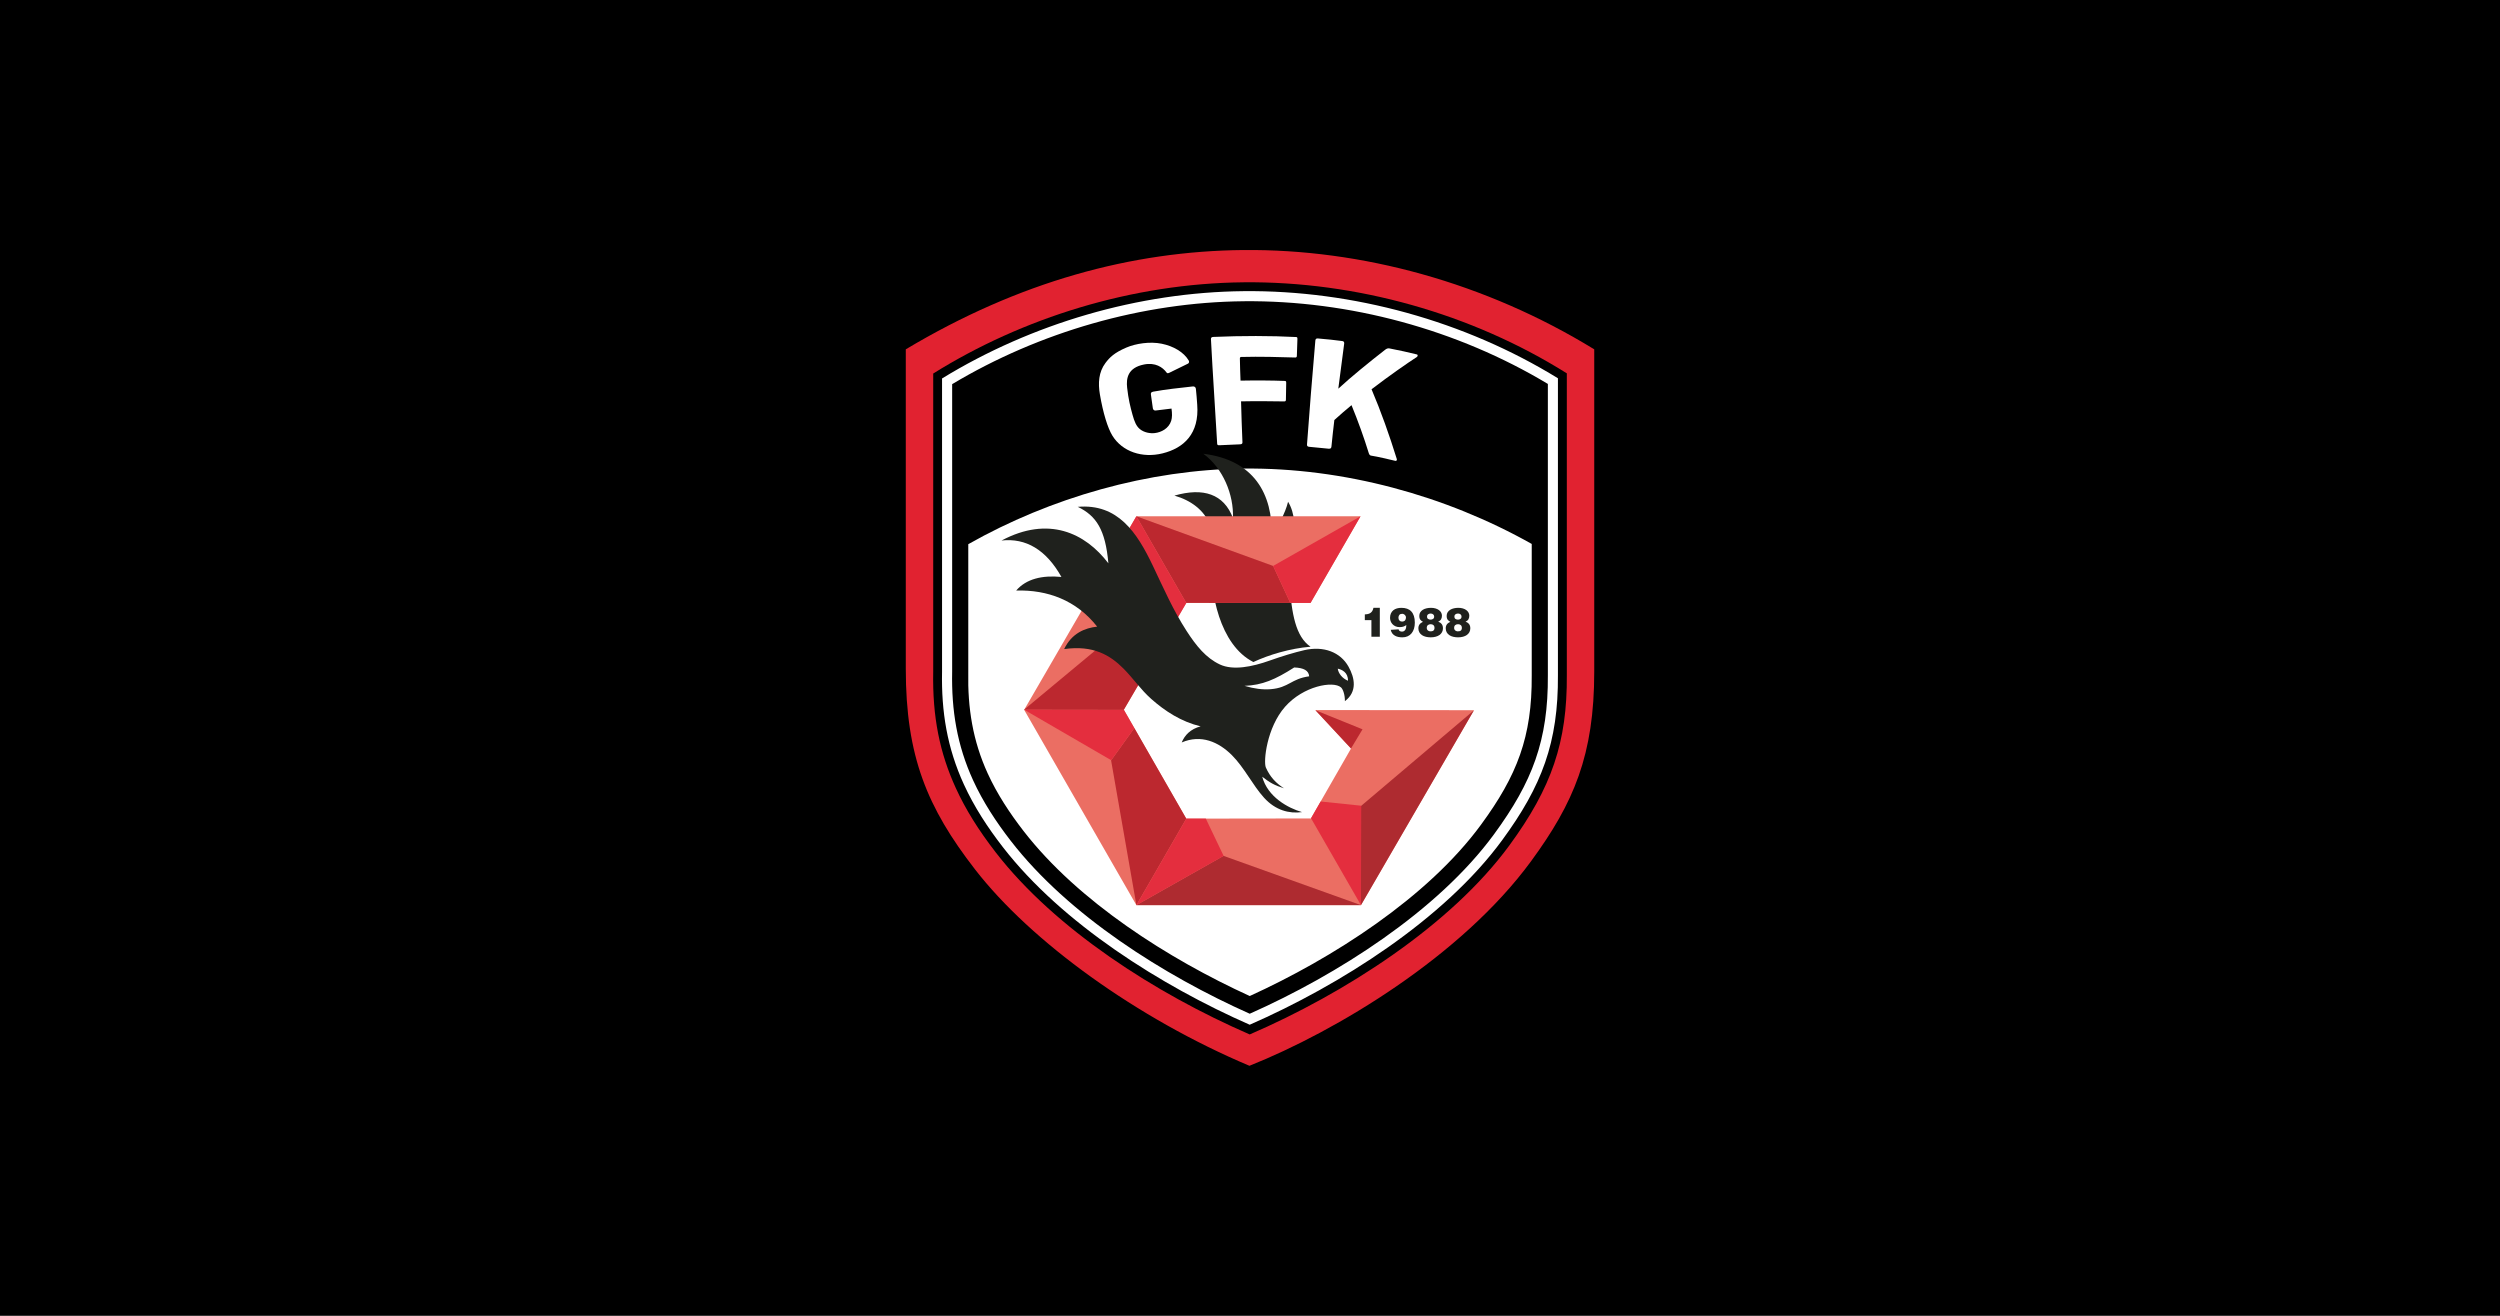 <svg version="1.1" viewBox="0 0 950 500" xml:space="preserve" xmlns="http://www.w3.org/2000/svg">
<path class="mono" d="m0 500h950v-500h-950z"/>
<path d="m472.46 95.012c-42.427 0.414-85.173 11.972-128.26 37.732v121.34c0 33.356 8.135 52.804 26.277 76.24 21.324 27.545 61.576 56.634 104.31 74.678 33.122-13.219 80.638-41.732 107.02-77.738 16.234-22.161 24.006-40.339 24.006-72.074v-122.44c-41.401-25.41-88.55-38.169-133.35-37.732zm0.102 12.258c42.812-0.418 86.703 11.909 122.83 34.602v114.7c0.17 25.443-5.748 42.724-21.84 64.691-22.355 30.516-62.822 56.349-98.66 71.826-35.86-15.576-73.999-40.097-96.482-69.141-6.666-8.61-11.525-16.458-15.186-24.451-6.101-13.323-8.944-26.996-8.605-44.336v-113.22c33.912-21.169 75.597-34.255 117.94-34.668z" style="fill-rule:evenodd;fill:#e12230"/>
<path class="mono" d="m472.59 110.64c-39.965 0.39-80.521 12.303-114.61 33.176v111.4c-0.298 15.284 1.932 28.966 8.299 42.869 3.917 8.555 9.038 16.365 14.787 23.791 22.505 29.071 60.187 52.729 93.82 67.525 34.167-14.957 73.853-39.994 95.938-70.141 15.08-20.586 21.358-37.124 21.188-62.676v-112.84c-35.347-21.767-77.951-33.511-119.43-33.105zm0.037 3.83c40.068-0.391 81.187 10.748 115.56 31.426v110.72c0.165 24.759-5.913 40.551-20.445 60.389-21.435 29.26-59.774 53.516-92.844 68.217-32.539-14.526-68.929-37.438-90.795-65.684-5.556-7.177-10.546-14.773-14.332-23.041-6.11-13.342-8.238-26.594-7.953-41.199l0.002-0.07v-109.25c33.104-19.82 72.231-31.13 110.81-31.506zm0.061 63.588c-36.361 0.354-73.561 11.068-104.74 28.732v48.492l-0.002 0.131c-0.266 13.6 1.704 26.098 7.396 38.527 3.584 7.827 8.346 15.048 13.605 21.842 20.753 26.809 55.07 48.597 85.953 62.711 31.386-14.301 67.568-37.368 87.895-65.115 13.71-18.715 19.417-33.344 19.262-56.725v-49.951c-32.777-18.458-71.557-29.014-109.37-28.645z" style="fill-rule:evenodd;fill:#fff"/>
<path d="m476.28 251.57c5.905-2.759 13.923-5.173 21.726-5.819-5.704-3.837-7.182-12.677-7.963-23.879-0.668-9.579 4.855-22.247-0.572-31.212-1.051 4.473-4.122 9.667-6.207 13.45 0.509-16.615-6.939-29.35-25.994-31.684 7.497 5.518 11.603 15.562 11.251 24.442-3.438-9.16-11.261-11.704-22.243-8.535 6.182 1.748 11.392 5.52 13.483 11.145 1.395 3.752 1.06 6.737 0.66 13.522-0.699 11.868 2.985 32.049 15.86 38.573z" style="fill-rule:evenodd;fill:#1f211d"/>
<path d="m517 196.19h-85.175l-42.648 73.546 42.648 74.215h85.328l42.957-74.079-60.302-0.051 13.584 14.616-15.245 26.574-47.375 0.069-23.725-41.377 23.76-40.605 47.192 0.02z" style="fill-rule:evenodd;fill:#eb6e63"/>
<path d="m431.83 343.95h85.328l-52.211-18.72zm85.328 0 42.922-74.019-42.908 36.352z" style="fill-rule:evenodd;fill:#ae2b30"/>
<path d="m431.83 196.19 18.958 32.951 0.025-0.043 39.505 0.017-6.529-14.058zm-42.548 73.373-0.078 0.133 37.876 0.055-0.027-0.048 19.546-33.403-10.853-5.374zm42.548 74.388 18.959-32.87h-0.011l-19.732-34.414-8.832 12.282zm68.062-74.045 13.483 14.507 0.01-4e-3 4.374-7.271z" style="fill-rule:evenodd;fill:#bc282f"/>
<path d="m517 196.19-33.216 18.868 6.529 14.058 7.687 4e-3z" style="fill-rule:evenodd;fill:#e42e3e"/>
<path d="m426.23 205.84 9.514 25.083 10.853 5.374 4.189-7.159-18.958-32.951z" style="fill-rule:evenodd;fill:#e42e3e"/>
<path d="m431.04 276.67-3.965-6.916-37.876-0.055 33.056 19.187z" style="fill-rule:evenodd;fill:#e42e3e"/>
<path d="m458.21 311.07 6.77 14.172-33.148 18.709 18.959-32.87z" style="fill-rule:evenodd;fill:#e42e3e"/>
<path d="m498.19 310.94 3.654-6.371 15.43 1.603-0.119 37.777z" style="fill-rule:evenodd;fill:#e42e3e"/>
<path d="m380.58 205.4c17.783-9.462 31.754-2.971 40.607 8.664-1.129-12.81-4.6-18.066-11.639-21.468 15.216-1.294 22.472 9.656 28.566 22.453 4.074 8.554 7.635 16.735 12.787 24.712 3.678 5.696 7.377 10.258 12.644 12.734 4.983 2.342 12.174 0.936 18.988-1.494 4.368-1.557 9.284-3.065 13.112-3.946 7.385-1.699 13.728 0.797 16.78 6.249 2.434 4.346 3.389 9.55-1.359 13.136 0.038-2.281-0.681-4.542-1.491-5.237-2.995-2.572-14.275-0.528-21.233 7.345-6.985 7.904-8.306 20.863-7.312 23.11 1.603 3.622 3.859 5.949 6.887 7.889-3.586-1.105-5.415-2.17-8.267-4.385 2.056 7.691 9.81 11.902 15.121 13.437-4.823 0.651-10.051-0.632-14.424-5.455-4.338-4.784-7.48-11.437-12.239-16.198-5.066-5.067-11.767-7.963-19.055-4.812 1.12-2.759 3.3-5.09 7.18-6.124-7.372-1.768-13.515-5.77-18.753-10.412-4.029-3.571-6.838-7.802-10.521-11.508-5.123-5.155-11.548-9.008-22.584-7.437 2.888-6.036 7.888-8.019 12.544-8.535-7.878-10.031-18.892-14.067-30.779-13.708 3.858-4.473 9.893-5.874 17.2-5.173-5.809-10.352-13.504-14.867-22.761-13.838zm127.77 48.69c1.566 0.349 3.957 1.427 3.88 4.591-2.123-0.862-3.675-2.802-3.88-4.591zm-35.435 6.531c3.573 1.075 6.887 1.517 9.957 1.268 6.934-0.562 7.755-3.965 14.615-4.889-0.173-2.198-2.07-3.233-5.69-3.362-7.242 4.613-12.114 6.726-18.881 6.984z" style="fill-rule:evenodd;fill:#1f211d"/>
<path d="m524.33 241.96h-3.195v-6.313h-2.504v-2.181c0.42-0.01 0.811-0.057 1.175-0.138 0.364-0.082 0.686-0.22 0.968-0.415 0.282-0.195 0.517-0.448 0.706-0.761 0.19-0.312 0.33-0.704 0.423-1.175h2.427z" style="fill-rule:evenodd;fill:#1f211d"/>
<path d="m532.76 236.2c0.553-0.02 0.942-0.177 1.167-0.469 0.226-0.292 0.338-0.653 0.338-1.083 0-0.195-0.039-0.377-0.115-0.546-0.077-0.169-0.182-0.317-0.315-0.445-0.133-0.129-0.287-0.228-0.461-0.3-0.174-0.072-0.358-0.108-0.553-0.108-0.471 0-0.825 0.136-1.06 0.407-0.235 0.271-0.353 0.637-0.353 1.098 0 0.43 0.126 0.779 0.376 1.045 0.251 0.266 0.576 0.399 0.975 0.399zm-1.306 2.949c0.082 0.297 0.238 0.515 0.469 0.653 0.231 0.138 0.505 0.207 0.822 0.207 0.297 0 0.551-0.064 0.761-0.192 0.21-0.128 0.382-0.302 0.515-0.522 0.133-0.22 0.231-0.482 0.292-0.784 0.061-0.302 0.092-0.632 0.092-0.991-0.43 0.297-0.832 0.502-1.206 0.615-0.374 0.113-0.817 0.169-1.329 0.169-0.635 0-1.181-0.11-1.636-0.33-0.455-0.22-0.834-0.499-1.137-0.837-0.302-0.338-0.525-0.715-0.668-1.129-0.143-0.415-0.215-0.817-0.215-1.206 0-0.655 0.11-1.223 0.33-1.705 0.22-0.481 0.525-0.88 0.914-1.198 0.389-0.318 0.847-0.551 1.375-0.699 0.527-0.149 1.098-0.223 1.713-0.223 0.788 0 1.498 0.11 2.128 0.331 0.63 0.22 1.163 0.558 1.597 1.014 0.436 0.455 0.771 1.039 1.007 1.751 0.235 0.712 0.353 1.559 0.353 2.543 0 0.829-0.105 1.587-0.315 2.273-0.21 0.686-0.517 1.275-0.922 1.767-0.405 0.492-0.901 0.87-1.49 1.137-0.589 0.266-1.257 0.399-2.005 0.399-0.512 0-1.006-0.046-1.482-0.138-0.476-0.092-0.914-0.249-1.313-0.469-0.399-0.22-0.742-0.512-1.029-0.876-0.287-0.364-0.486-0.822-0.599-1.375z" style="fill-rule:evenodd;fill:#1f211d"/>
<path d="m543.63 235.46c0.359 0 0.674-0.095 0.945-0.284 0.271-0.19 0.407-0.479 0.407-0.868 0-0.369-0.128-0.655-0.384-0.86-0.256-0.204-0.568-0.307-0.937-0.307-0.389 0-0.72 0.1-0.991 0.3-0.271 0.2-0.402 0.499-0.392 0.899 0 0.399 0.136 0.686 0.407 0.86 0.271 0.174 0.586 0.261 0.944 0.261zm0.43 4.424c0.358-0.051 0.624-0.189 0.799-0.414 0.174-0.225 0.261-0.517 0.261-0.876 0-0.44-0.133-0.783-0.399-1.029-0.266-0.246-0.615-0.369-1.044-0.369-0.451 0-0.814 0.115-1.091 0.346-0.276 0.231-0.415 0.586-0.415 1.067 0 0.267 0.057 0.489 0.17 0.669 0.113 0.179 0.259 0.32 0.437 0.422 0.179 0.103 0.382 0.169 0.607 0.2 0.225 0.031 0.451 0.026 0.676-0.015zm-3.333-3.594c-0.215-0.113-0.407-0.233-0.576-0.361-0.169-0.128-0.315-0.276-0.437-0.445-0.123-0.169-0.218-0.369-0.284-0.599-0.067-0.23-0.1-0.515-0.1-0.852 0-0.522 0.123-0.975 0.369-1.359 0.246-0.384 0.571-0.702 0.975-0.953 0.404-0.251 0.875-0.438 1.413-0.561 0.538-0.123 1.099-0.184 1.682-0.184 0.615 0 1.178 0.074 1.69 0.223 0.512 0.148 0.95 0.356 1.313 0.622 0.364 0.266 0.648 0.583 0.853 0.952 0.204 0.369 0.307 0.768 0.307 1.198 0 0.522-0.11 0.975-0.33 1.359-0.22 0.384-0.586 0.679-1.098 0.883 0.583 0.225 1.032 0.543 1.344 0.953s0.469 0.937 0.469 1.582c0 0.542-0.115 1.029-0.346 1.459-0.231 0.43-0.551 0.791-0.96 1.083-0.41 0.292-0.901 0.515-1.475 0.668-0.574 0.154-1.198 0.23-1.874 0.23-0.635 0-1.237-0.067-1.805-0.2-0.569-0.133-1.065-0.341-1.49-0.622-0.425-0.282-0.763-0.64-1.014-1.075-0.25-0.435-0.376-0.95-0.376-1.544 0-0.318 0.041-0.602 0.123-0.853 0.082-0.251 0.197-0.474 0.346-0.668 0.149-0.195 0.33-0.366 0.545-0.515 0.215-0.148 0.461-0.289 0.738-0.422z" style="fill-rule:evenodd;fill:#1f211d"/>
<path d="m554.03 235.46c0.359 0 0.674-0.095 0.945-0.284 0.271-0.19 0.407-0.479 0.407-0.868 0-0.369-0.128-0.655-0.384-0.86-0.256-0.204-0.568-0.307-0.937-0.307-0.389 0-0.72 0.1-0.991 0.3-0.271 0.2-0.402 0.499-0.392 0.899 0 0.399 0.136 0.686 0.407 0.86 0.271 0.174 0.586 0.261 0.944 0.261zm0.43 4.424c0.358-0.051 0.624-0.189 0.799-0.414 0.174-0.225 0.261-0.517 0.261-0.876 0-0.44-0.133-0.783-0.399-1.029-0.266-0.246-0.615-0.369-1.044-0.369-0.451 0-0.814 0.115-1.091 0.346-0.277 0.231-0.415 0.586-0.415 1.067 0 0.267 0.056 0.489 0.169 0.669 0.113 0.179 0.259 0.32 0.438 0.422 0.179 0.103 0.382 0.169 0.607 0.2 0.225 0.031 0.451 0.026 0.676-0.015zm-3.333-3.594c-0.215-0.113-0.407-0.233-0.576-0.361-0.169-0.128-0.315-0.276-0.438-0.445-0.123-0.169-0.217-0.369-0.284-0.599-0.067-0.23-0.1-0.515-0.1-0.852 0-0.522 0.123-0.975 0.369-1.359 0.246-0.384 0.571-0.702 0.975-0.953 0.405-0.251 0.876-0.438 1.413-0.561 0.537-0.123 1.099-0.184 1.682-0.184 0.615 0 1.178 0.074 1.69 0.223 0.512 0.148 0.95 0.356 1.313 0.622 0.364 0.266 0.648 0.583 0.852 0.952 0.205 0.369 0.307 0.768 0.307 1.198 0 0.522-0.11 0.975-0.33 1.359-0.22 0.384-0.586 0.679-1.098 0.883 0.583 0.225 1.031 0.543 1.344 0.953 0.312 0.41 0.468 0.937 0.468 1.582 0 0.542-0.115 1.029-0.345 1.459-0.231 0.43-0.551 0.791-0.96 1.083-0.41 0.292-0.901 0.515-1.475 0.668-0.574 0.154-1.198 0.23-1.874 0.23-0.635 0-1.237-0.067-1.806-0.2-0.568-0.133-1.065-0.341-1.49-0.622-0.425-0.282-0.763-0.64-1.014-1.075-0.251-0.435-0.376-0.95-0.376-1.544 0-0.318 0.041-0.602 0.123-0.853s0.197-0.474 0.346-0.668c0.148-0.195 0.33-0.366 0.545-0.515 0.215-0.148 0.461-0.289 0.738-0.422z" style="fill-rule:evenodd;fill:#1f211d"/>
<path d="m460.16 128.88c0.707 13.737 1.631 26.795 2.368 39.794 0.032 0.566 0.49 0.532 1.057 0.507l7.655-0.338c0.841-0.037 0.906-0.428 0.888-0.845-0.225-5.132-0.389-10.301-0.527-15.48 5.897-0.133 11.896-0.039 16.463 0.022 0.405 5e-3 0.576-0.238 0.582-0.601l0.112-6.346c7e-3 -0.429-7e-3 -0.822-0.436-0.838-5.292-0.196-11.038-0.23-16.919-0.118-0.081-2.827-0.233-5.562-0.248-8.4-2e-3 -0.43 0.204-0.585 0.507-0.593 7.114-0.202 14.922 0.048 20.553 0.211 0.406 0.012 0.58-0.229 0.592-0.592l0.211-6.343c0.014-0.429 5e-3 -0.822-0.423-0.845-9.643-0.509-20.803-0.504-31.549-0.043-0.588 0.025-0.918 0.259-0.887 0.846z" style="fill-rule:evenodd;fill:#fff"/>
<path d="m499.84 129.33c-1.198 13.849-2.257 26.928-3.179 39.593-0.041 0.564 0.255 0.807 0.819 0.862l7.475 0.729c0.838 0.082 0.956-0.452 0.997-0.867 0.326-3.368 0.699-6.696 1.1-10.037 2.046-1.872 4.251-3.772 6.524-5.65 2.514 6.141 4.739 12.319 6.546 18.192 0.142 0.461 0.37 0.899 0.847 0.976 2.998 0.481 6.066 1.26 9.269 1.994 0.217 0.05 0.735-0.082 0.55-0.679-2.792-8.997-6.074-18.261-9.603-26.521 6.825-5.221 13.355-9.753 17.211-12.272 0.395-0.258 0.463-0.853 5.4e-4 -0.972-2.733-0.699-7.159-1.66-10.404-2.283-0.669-0.128-1.155 0.131-1.692 0.549-5.948 4.637-12.522 9.944-17.746 14.752 0.746-5.567 1.523-11.445 2.235-17.146 0.062-0.493-0.155-0.872-0.667-0.945-2.616-0.37-5.891-0.697-9.284-0.99-0.585-0.051-0.945 0.13-0.996 0.715z" style="fill-rule:evenodd;fill:#fff"/>
<path d="m444.37 141.64 7.077-3.468c0.405-0.198 0.51-0.767 0.282-1.155-1.889-3.225-5.822-5.488-10.275-6.402-4.453-0.914-9.846-0.087-13.464 1.468-4.576 1.967-6.33 3.731-7.925 5.856-2.573 3.427-2.841 7.629-2.112 11.906 1.207 7.079 2.965 12.789 4.736 15.675 3.786 6.17 11.451 8.65 19.059 6.766 8.139-2.015 14.029-7.493 13.195-18.495-0.162-2.136-0.272-3.947-0.507-6.04-0.072-0.635-0.55-0.972-1.184-0.902-5.18 0.57-10.181 1.096-15.039 1.98-0.887 0.162-0.933 0.623-0.862 1.128l0.733 5.195c0.064 0.453 0.449 0.913 1.015 0.846 1.84-0.219 4.345-0.515 6.074-0.74 0.255 1.853 0.277 3.389-0.119 4.644-0.937 2.973-3.813 4.371-6.18 4.66-1.863 0.227-4.129-0.212-5.701-1.489-1.387-1.126-2.089-2.839-2.813-5.447-0.854-3.074-1.565-5.968-2.046-10.263-0.402-3.594 0.212-7.609 6.388-8.852 4.317-0.869 7.119 1.025 8.587 3.045 0.212 0.292 0.464 0.388 1.084 0.085z" style="fill-rule:evenodd;fill:#fff"/>
</svg>
